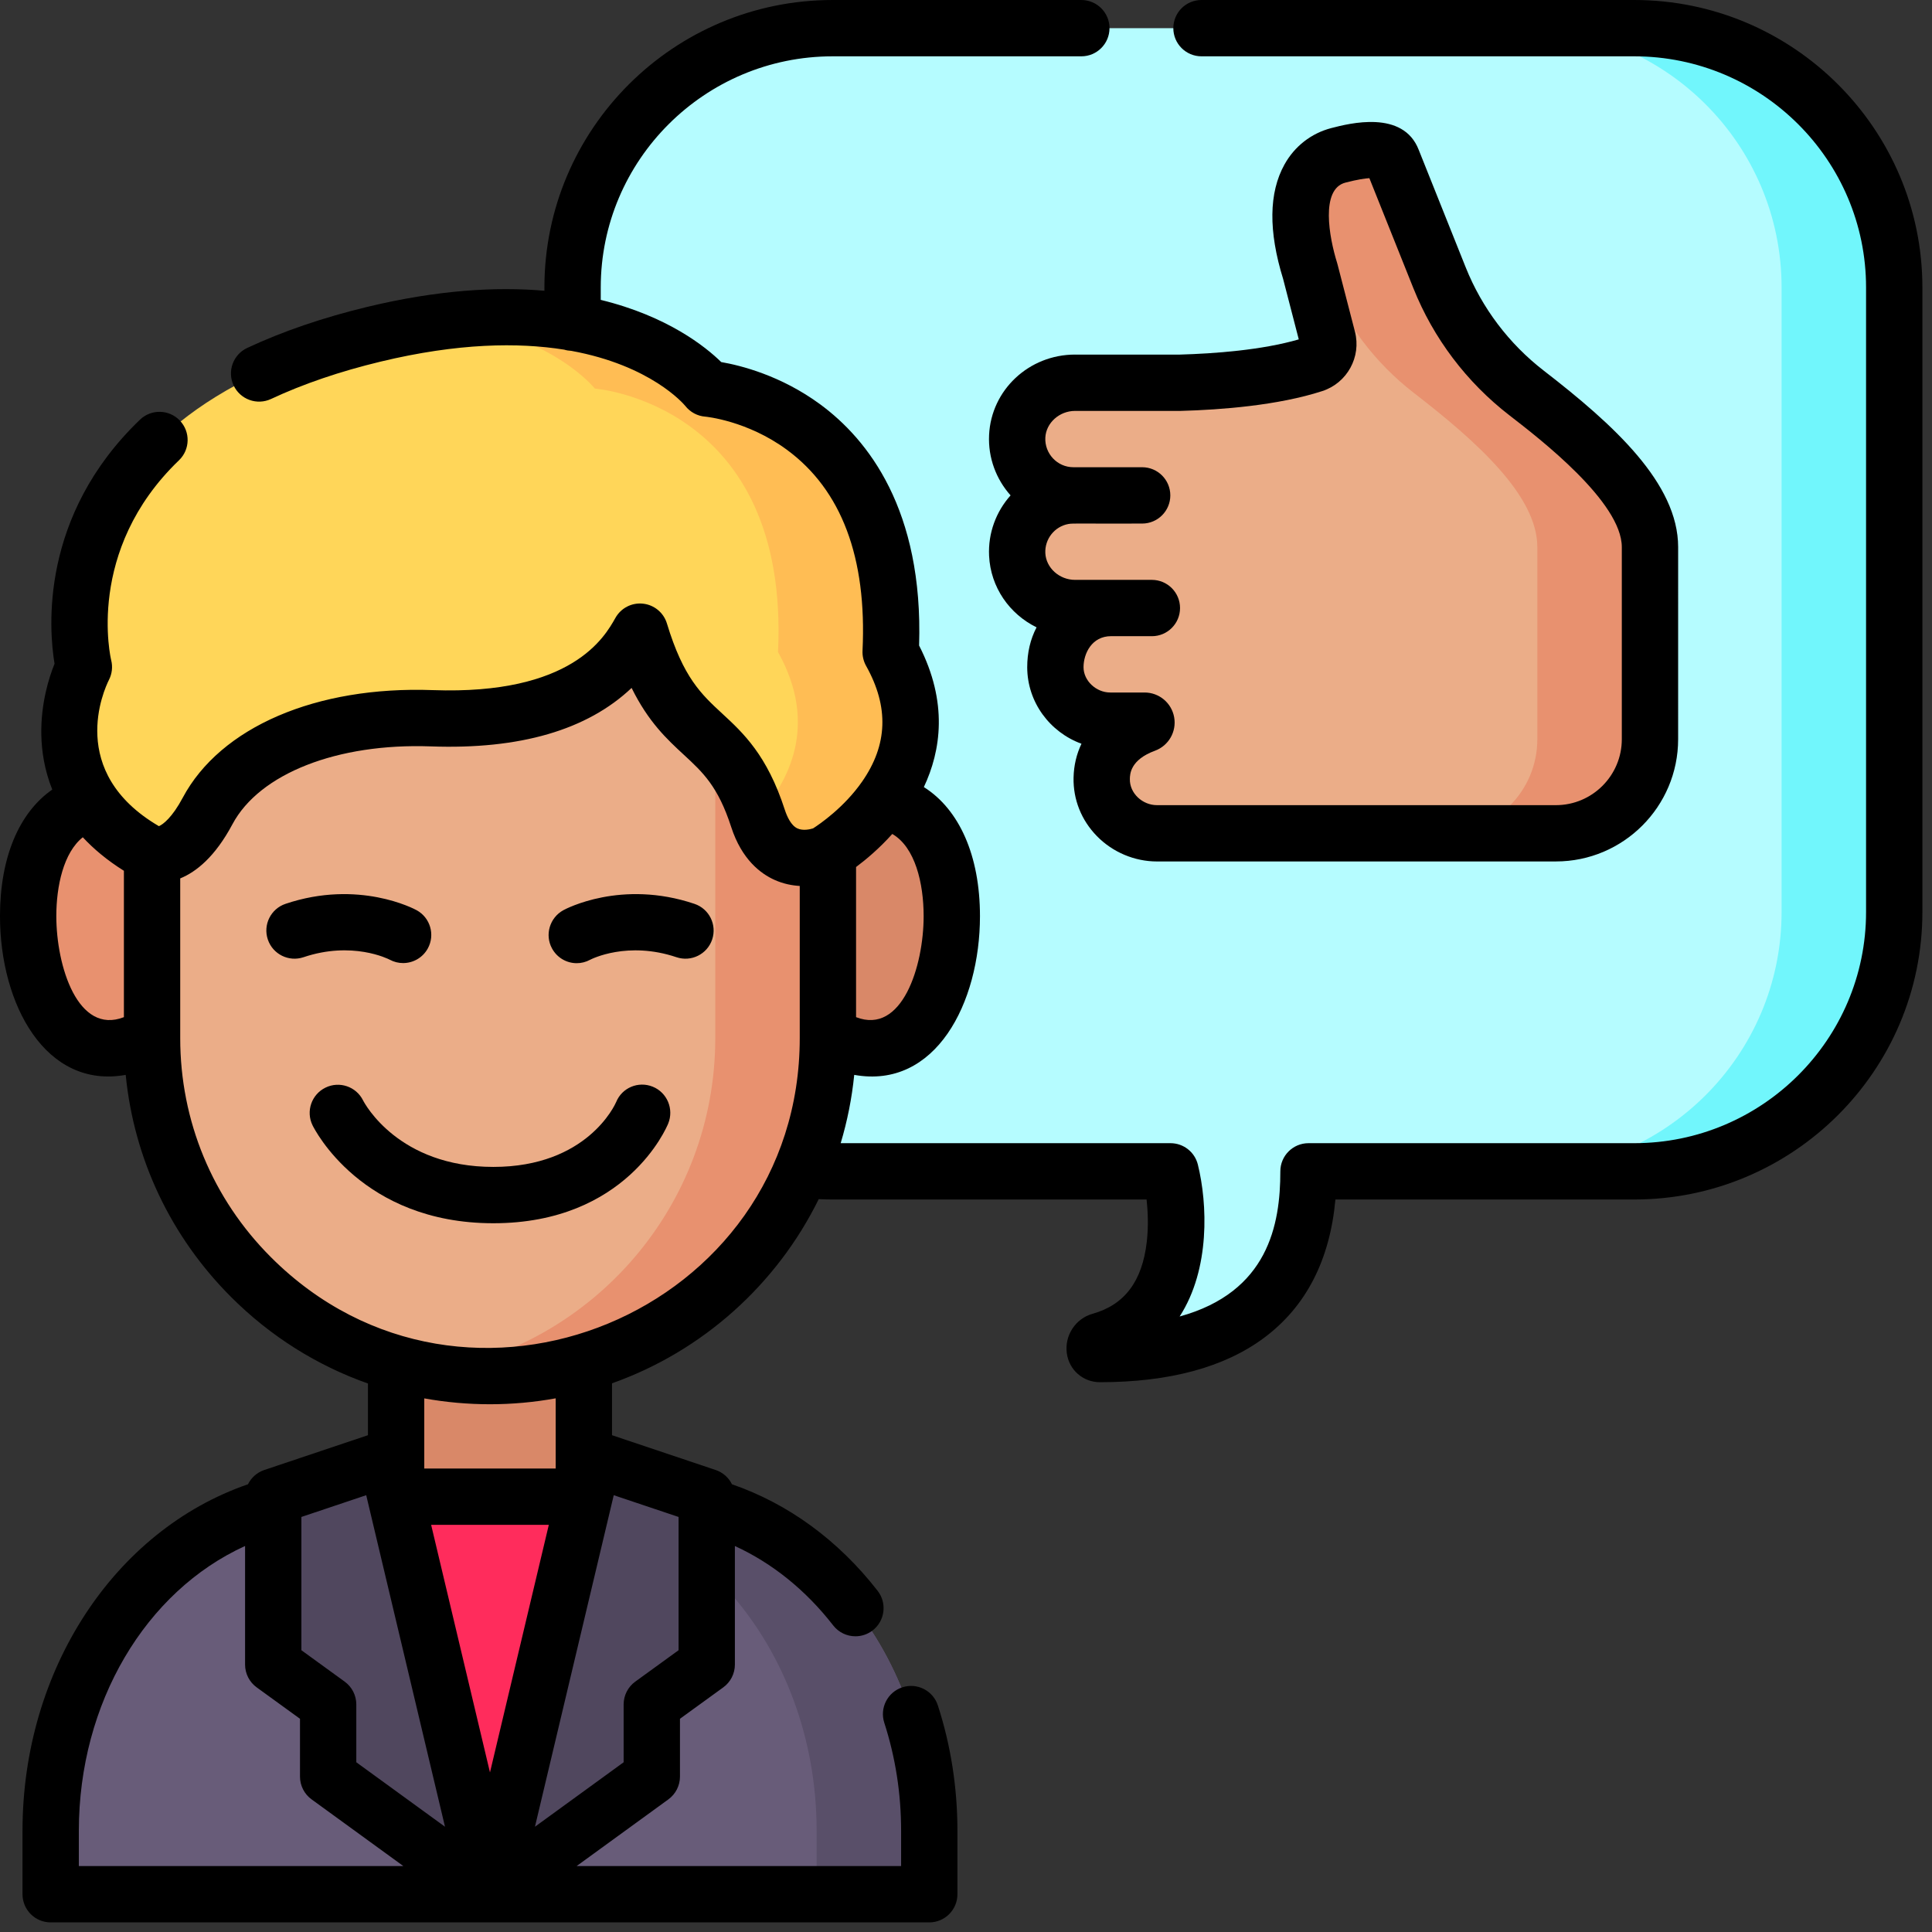 <?xml version="1.0" encoding="UTF-8" standalone="no"?><!DOCTYPE svg PUBLIC "-//W3C//DTD SVG 1.1//EN" "http://www.w3.org/Graphics/SVG/1.1/DTD/svg11.dtd"><svg width="100%" height="100%" viewBox="0 0 134 134" version="1.1" xmlns="http://www.w3.org/2000/svg" xmlns:xlink="http://www.w3.org/1999/xlink" xml:space="preserve" xmlns:serif="http://www.serif.com/" style="fill-rule:evenodd;clip-rule:evenodd;stroke-linejoin:round;stroke-miterlimit:2;"><rect x="0" y="0" width="134" height="134" fill="#333333" stroke="none"/><g><path d="M57.749,1.953l55.595,0c9.961,0 18.036,8.053 18.036,17.987l0,43.316c0,9.934 -8.075,17.987 -18.036,17.987l-22.589,-0c0,9.721 -6.51,12.67 -14.463,12.67c-0.512,0 -0.475,-0.774 0.018,-0.912c7.284,-2.037 4.875,-11.758 4.875,-11.758l-23.436,-0c-9.961,-0 -18.035,-8.053 -18.035,-17.986l-0,-43.317c-0,-9.934 8.075,-17.987 18.035,-17.987Z" style="fill:#b5fcff;fill-rule:nonzero;"/><path d="M113.345,1.953l-7.813,0c9.961,0 18.036,8.053 18.036,17.987l-0,43.316c-0,9.934 -8.075,17.987 -18.036,17.987l7.813,-0c9.96,-0 18.035,-8.053 18.035,-17.987l0,-43.316c0,-9.934 -8.075,-17.987 -18.035,-17.987Z" style="fill:#71f6fc;fill-rule:nonzero;"/><path d="M13.911,64.113c0,4.747 -2.858,8.594 -6.384,8.594c-3.525,0 -5.574,-4.418 -5.574,-9.165c0,-4.746 2.048,-8.022 5.574,-8.022c3.526,-0 6.384,3.847 6.384,8.593Z" style="fill:#e8916f;fill-rule:nonzero;"/><path d="M54.058,64.113c-0,4.747 2.858,8.594 6.383,8.594c3.526,0 5.575,-4.418 5.575,-9.165c-0,-4.746 -2.049,-8.022 -5.575,-8.022c-3.525,-0 -6.383,3.847 -6.383,8.593Z" style="fill:#d98868;fill-rule:nonzero;"/><rect x="27.474" y="90.755" width="13.021" height="20.833" style="fill:#d98868;fill-rule:nonzero;"/><path d="M10.547,72.005l-0,-17.465c-0,-12.215 9.903,-22.118 22.118,-22.118l2.638,-0c12.216,-0 22.119,9.903 22.119,22.118l-0,17.465c-0,12.945 -10.494,23.438 -23.438,23.438c-12.944,-0.001 -23.437,-10.493 -23.437,-23.438Z" style="fill:#ebad88;fill-rule:nonzero;"/><path d="M35.303,32.422l-2.637,-0c-0.876,-0 -1.738,0.056 -2.588,0.156c10.996,1.282 19.532,10.623 19.532,21.963l-0,17.464c-0,11.613 -8.447,21.252 -19.532,23.112c1.271,0.213 2.575,0.326 3.907,0.326c12.944,-0 23.437,-10.493 23.437,-23.438l0,-17.465c-0,-12.215 -9.903,-22.118 -22.119,-22.118Z" style="fill:#e8916f;fill-rule:nonzero;"/><path d="M64.453,126.979l0,4.401l-60.937,0l-0,-4.401c-0,-12.797 9.012,-23.17 20.131,-23.17l20.675,-0c11.118,-0 20.131,10.373 20.131,23.17Z" style="fill:#685c79;fill-rule:nonzero;"/><path d="M44.322,103.809l-7.813,-0c11.119,-0 20.131,10.374 20.131,23.17l0,4.401l7.813,0l-0,-4.401c-0,-12.797 -9.013,-23.17 -20.131,-23.17Z" style="fill:#594f69;fill-rule:nonzero;"/><path d="M24.226,103.809l19.517,-0l-9.759,27.571l-9.758,-27.571Z" style="fill:#ff2c5c;fill-rule:nonzero;"/><path d="M33.984,131.38l-7.179,-30.208l-7.854,2.637l-0,11.643l3.809,2.763l0,5.007l11.224,8.158Z" style="fill:#50475e;fill-rule:nonzero;"/><path d="M33.984,131.38l7.179,-30.208l7.855,2.637l-0,11.643l-3.809,2.763l-0,5.007l-11.225,8.158Z" style="fill:#50475e;fill-rule:nonzero;"/><path d="M10.446,59.218c0,-0 1.95,0.787 3.952,-2.969c2.289,-4.295 8.322,-6.694 15.552,-6.432c8.972,0.324 12.656,-2.834 14.438,-6.007c2.465,8.144 5.933,6.007 8.187,12.952c1.292,3.982 4.68,2.456 4.68,2.456c0,-0 9.326,-5.407 4.52,-13.992c0.825,-17.253 -12.705,-18.275 -12.705,-18.275c0,0 -6.183,-7.853 -23.134,-3.768c-24.46,5.894 -20.118,23.082 -20.118,23.082c0,0 -4.206,8.141 4.628,12.953Z" style="fill:#ffd659;fill-rule:nonzero;"/><path d="M61.775,45.226c0.825,-17.253 -12.705,-18.275 -12.705,-18.275c0,0 -4.922,-6.25 -18.022,-4.697c7.3,1.002 10.21,4.697 10.21,4.697c0,0 13.53,1.022 12.704,18.275c2.834,5.062 0.755,9.018 -1.428,11.413c0.014,0.041 0.027,0.081 0.041,0.123c1.292,3.982 4.681,2.456 4.681,2.456c-0,-0 9.325,-5.407 4.519,-13.992Z" style="fill:#ffbd54;fill-rule:nonzero;"/><path d="M105.885,27.26c-2.69,-2.078 -4.778,-4.834 -6.04,-7.99l-3.263,-8.161c-0.333,-0.882 -1.666,-0.876 -3.754,-0.335c-2.089,0.541 -3.532,2.982 -1.955,8.036l1.212,4.681c0.197,0.757 -0.232,1.534 -0.977,1.775c-2.857,0.928 -6.624,1.208 -9.25,1.28l-7.295,0c-2.102,0 -3.912,1.616 -4.011,3.716c-0.095,2.005 1.321,3.698 3.208,4.036c0.071,0.012 0.071,0.11 -0,0.122c-1.887,0.338 -3.303,2.03 -3.208,4.035c0.099,2.101 1.909,3.716 4.011,3.716l1.451,0c0.158,0 0.197,0.219 0.049,0.272c-1.158,0.422 -2.872,1.449 -2.864,3.84c0.007,2.036 1.769,3.701 3.806,3.701l2.381,-0c0.146,-0 0.183,0.201 0.047,0.251c-1.135,0.417 -2.97,1.445 -3.02,3.745c-0.047,2.098 1.733,3.816 3.832,3.816l2.257,0l-0,-0l3.905,0l0,-0l21.507,-0c3.604,-0 6.525,-2.921 6.525,-6.525l0,-13.325c0,-3.532 -4.118,-7.259 -8.554,-10.686Z" style="fill:#ebad88;fill-rule:nonzero;"/><path d="M105.885,27.26c-2.69,-2.078 -4.778,-4.834 -6.04,-7.99l-3.262,-8.161c-0.334,-0.882 -1.667,-0.876 -3.755,-0.335c-1.416,0.366 -2.533,1.607 -2.617,3.94l1.822,4.556c1.262,3.156 3.35,5.912 6.04,7.99c4.436,3.427 8.554,7.154 8.554,10.687l-0,13.324c-0,3.604 -2.922,6.526 -6.525,6.526l7.812,-0c3.604,-0 6.525,-2.922 6.525,-6.526l0,-13.324c0,-3.533 -4.118,-7.26 -8.554,-10.687Z" style="fill:#e8916f;fill-rule:nonzero;"/><path d="M45.275,75.372c-0.999,-0.406 -2.134,0.066 -2.54,1.066c-0.079,0.183 -2.015,4.497 -8.517,4.497c-6.577,0 -8.923,-4.391 -9.037,-4.614c-0.478,-0.961 -1.642,-1.357 -2.606,-0.885c-0.969,0.473 -1.372,1.642 -0.898,2.612c0.135,0.277 3.422,6.794 12.541,6.794c9.214,-0 12.014,-6.634 12.128,-6.917c0.406,-0.999 -0.071,-2.147 -1.071,-2.553Z" style="fill-rule:nonzero;"/><path d="M27.036,66.565c0.294,0.158 0.61,0.232 0.921,0.232c0.691,0 1.361,-0.367 1.716,-1.016c0.517,-0.946 0.17,-2.133 -0.777,-2.651c-0.162,-0.089 -4.023,-2.148 -9.093,-0.441c-1.022,0.344 -1.572,1.452 -1.227,2.474c0.344,1.022 1.452,1.571 2.474,1.228c3.37,-1.136 5.851,0.104 5.986,0.174Z" style="fill-rule:nonzero;"/><path d="M48.165,62.689c-5.07,-1.707 -8.931,0.353 -9.092,0.441c-0.947,0.518 -1.303,1.71 -0.785,2.655c0.355,0.651 1.022,1.02 1.712,1.02c0.315,0 0.634,-0.077 0.93,-0.238c0.104,-0.054 2.596,-1.318 5.99,-0.176c1.022,0.343 2.13,-0.206 2.474,-1.228c0.344,-1.022 -0.206,-2.13 -1.229,-2.474Z" style="fill-rule:nonzero;"/><path d="M74.564,24.593c-3.196,0 -5.815,2.45 -5.963,5.577c-0.076,1.585 0.495,3.074 1.491,4.189c-0.996,1.114 -1.567,2.603 -1.491,4.189c0.104,2.188 1.418,4.045 3.293,4.963c-0.428,0.819 -0.651,1.756 -0.648,2.779c0.009,2.424 1.576,4.496 3.763,5.295c-0.342,0.714 -0.531,1.504 -0.549,2.352c-0.033,1.513 0.541,2.953 1.618,4.054c1.094,1.118 2.612,1.759 4.167,1.759l27.669,-0.001c4.675,0 8.478,-3.803 8.478,-8.478l0.001,-13.325c-0.001,-4.426 -4.477,-8.495 -9.313,-12.232c-2.418,-1.868 -4.292,-4.347 -5.421,-7.169l-3.258,-8.148c-1.081,-2.803 -4.829,-1.833 -6.064,-1.514c-1.389,0.361 -2.544,1.258 -3.25,2.529c-1.086,1.954 -1.117,4.623 -0.093,7.933l1.086,4.194c-2.565,0.747 -5.865,0.987 -8.249,1.055l-7.267,-0l-0,-0.001Zm7.348,3.906c2.777,-0.077 6.73,-0.378 9.8,-1.375c1.723,-0.559 2.718,-2.371 2.264,-4.122l-1.212,-4.682c-0.008,-0.031 -0.017,-0.061 -0.026,-0.092c-0.548,-1.753 -1.169,-5.11 0.579,-5.563c0.852,-0.221 1.366,-0.29 1.66,-0.308l3.055,7.638c1.387,3.47 3.69,6.517 6.659,8.811c2.132,1.647 7.795,6.022 7.795,9.141l-0,13.325c-0,2.52 -2.051,4.572 -4.572,4.572l-27.669,-0c-0.999,-0 -1.903,-0.815 -1.88,-1.82c0.007,-0.328 0.029,-1.326 1.742,-1.955c0.948,-0.349 1.508,-1.325 1.331,-2.32c-0.178,-0.995 -1.041,-1.718 -2.052,-1.718l-2.381,0c-0.984,0 -1.853,-0.819 -1.853,-1.754c0,-0.94 0.568,-2.154 1.913,-2.154c0.012,0.001 2.827,0.002 2.827,0.002c1.079,-0 1.953,-0.874 1.953,-1.953c0,-1.079 -0.874,-1.953 -1.953,-1.953l-5.328,-0c-1.088,-0 -2.013,-0.832 -2.062,-1.856c-0.046,-0.98 0.643,-1.848 1.602,-2.02c0.341,-0.061 0.849,-0.013 5.114,-0.03c1.078,-0 1.953,-0.875 1.953,-1.953c-0,-1.079 -0.875,-1.954 -1.953,-1.954l-4.765,0c-1.134,0 -2.003,-0.954 -1.951,-2.051c0.049,-1.023 0.974,-1.855 2.062,-1.855l7.294,0c0.018,-0 0.037,-0 0.054,-0.001Z" style="fill-rule:nonzero;"/><path d="M113.344,0l-30.011,0c-1.078,0 -1.953,0.874 -1.953,1.953c-0,1.079 0.875,1.953 1.953,1.953l30.011,0c8.868,0 16.083,7.193 16.083,16.034l0,43.315c0,8.841 -7.215,16.034 -16.083,16.034l-22.589,-0c-1.078,-0 -1.953,0.874 -1.953,1.953c0,3.697 -0.838,8.373 -6.985,10.068c2.135,-3.3 1.93,-7.847 1.264,-10.538c-0.216,-0.872 -0.999,-1.483 -1.896,-1.483l-22.876,-0c0.457,-1.525 0.776,-3.109 0.939,-4.738c5.634,1.017 8.721,-4.979 8.721,-11.009c-0,-4.207 -1.441,-7.408 -3.892,-8.952c1.186,-2.516 1.69,-5.874 -0.33,-9.817c0.299,-9.419 -3.544,-14.29 -6.857,-16.728c-2.727,-2.005 -5.527,-2.701 -6.867,-2.933c-1.086,-1.064 -3.728,-3.184 -8.356,-4.313l-0,-0.859c-0,-8.841 7.215,-16.034 16.083,-16.034l17.25,0c1.079,0 1.953,-0.874 1.953,-1.953c0,-1.079 -0.874,-1.953 -1.953,-1.953l-17.25,0c-11.023,0 -19.99,8.945 -19.99,19.94l0,0.226c-3.336,-0.29 -7.397,-0.059 -12.282,1.118c-3.075,0.741 -5.879,1.7 -8.335,2.85c-0.976,0.458 -1.397,1.62 -0.94,2.597c0.458,0.977 1.621,1.398 2.598,0.94c2.217,-1.038 4.772,-1.91 7.592,-2.589c5.386,-1.298 9.567,-1.338 12.737,-0.832c0.156,0.049 0.322,0.076 0.492,0.084c5.507,1.008 7.777,3.66 7.914,3.825c0.339,0.43 0.841,0.698 1.387,0.739c0.029,0.003 2.901,0.27 5.652,2.294c3.792,2.789 5.558,7.479 5.249,13.94c-0.017,0.366 0.068,0.729 0.246,1.048c1.596,2.85 1.505,5.479 -0.28,8.038c-1.249,1.791 -2.94,2.944 -3.396,3.237c-0.2,0.062 -0.696,0.183 -1.086,0.002c-0.442,-0.205 -0.72,-0.819 -0.876,-1.298c-1.231,-3.795 -2.883,-5.322 -4.341,-6.669c-1.447,-1.337 -2.696,-2.491 -3.833,-6.245c-0.227,-0.75 -0.879,-1.291 -1.657,-1.376c-0.779,-0.086 -1.532,0.302 -1.915,0.985c-0.745,1.326 -3.013,5.356 -12.665,5.011c-8.09,-0.296 -14.736,2.568 -17.347,7.465c-0.727,1.365 -1.363,1.851 -1.651,1.971c-6.429,-3.757 -3.792,-9.496 -3.469,-10.139c0.218,-0.424 0.275,-0.913 0.158,-1.375c-0.019,-0.076 -1.825,-7.595 4.702,-13.862c0.778,-0.747 0.803,-1.983 0.056,-2.761c-0.747,-0.778 -1.984,-0.804 -2.761,-0.056c-6.967,6.688 -6.322,14.544 -5.925,16.928c-0.379,0.936 -0.961,2.748 -0.917,4.94c0.023,1.131 0.218,2.439 0.759,3.787c-2.306,1.602 -3.626,4.713 -3.626,8.779c-0,6.13 3.171,12.009 8.719,11.009c0.576,5.823 3.121,11.22 7.311,15.408c2.724,2.725 5.96,4.754 9.491,5.998l-0,3.586l-7.192,2.414c-0.505,0.17 -0.904,0.533 -1.129,0.989c-9.268,3.195 -15.638,12.876 -15.638,24.033l0,4.401c0,1.079 0.875,1.953 1.954,1.953l60.937,0c1.079,0 1.953,-0.874 1.953,-1.953l0,-4.401c0,-2.989 -0.456,-5.915 -1.357,-8.695c-0.332,-1.026 -1.434,-1.589 -2.46,-1.256c-1.026,0.332 -1.589,1.434 -1.256,2.46c0.774,2.391 1.167,4.911 1.167,7.491l-0,2.448l-22.507,0l6.364,-4.625c0.505,-0.368 0.805,-0.955 0.805,-1.58l-0,-4.011l3.003,-2.178c0.506,-0.367 0.806,-0.955 0.806,-1.581l0,-8.223c2.589,1.187 4.914,3.056 6.818,5.506c0.385,0.496 0.961,0.755 1.543,0.755c0.419,-0 0.841,-0.134 1.198,-0.411c0.851,-0.662 1.005,-1.889 0.343,-2.741c-2.73,-3.511 -6.204,-6.045 -10.105,-7.392c-0.225,-0.456 -0.624,-0.819 -1.129,-0.989l-7.191,-2.414l-0,-3.599c6.277,-2.226 11.426,-6.854 14.337,-12.774c0.322,0.016 0.645,0.025 0.965,0.025l21.776,0c0.087,0.806 0.137,1.857 0.012,2.94c-0.314,2.735 -1.542,4.365 -3.756,4.985c-1.189,0.333 -1.958,1.512 -1.789,2.742c0.16,1.162 1.127,2.005 2.299,2.005c4.81,0 8.639,-1.035 11.38,-3.077c2.908,-2.165 4.568,-5.387 4.95,-9.595l20.722,0c11.022,0 19.99,-8.945 19.99,-19.94l-0,-43.315c-0.001,-10.995 -8.968,-19.94 -19.99,-19.94Zm-53.969,70.548l-0,-10.413c0.694,-0.518 1.613,-1.289 2.512,-2.293c1.585,0.915 2.175,3.416 2.175,5.7c0,3.473 -1.5,8.25 -4.687,7.006Zm-55.469,-7.006c0,-2.087 0.503,-4.41 1.837,-5.471c0.752,0.812 1.688,1.597 2.851,2.325l-0,10.152c-3.195,1.247 -4.688,-3.533 -4.688,-7.006Zm16.998,41.671l4.496,-1.509l5.464,22.994l-6.151,-4.471l0,-4.012c0,-0.626 -0.3,-1.214 -0.807,-1.581l-3.002,-2.178l-0,-9.243l-0,0Zm8.999,0.547l8.162,0l-4.081,17.172l-4.081,-17.172Zm-24.434,21.219c-0,-8.87 4.63,-16.612 11.529,-19.752l-0,8.225c-0,0.626 0.299,1.214 0.806,1.581l3.003,2.178l0,4.011c0,0.625 0.299,1.212 0.805,1.579l6.364,4.626l-22.507,0l-0,-2.448Zm41.596,-21.766l-0,9.243l-3.003,2.178c-0.507,0.367 -0.807,0.955 -0.807,1.581l0,4.012l-6.151,4.471l5.465,-22.994l4.496,1.509Zm-8.523,-3.359l-9.115,0l0,-4.865c3.008,0.542 6.104,0.544 9.115,-0.004l-0,4.869Zm-19.75,-14.657c-4.057,-4.055 -6.292,-9.45 -6.292,-15.192l-0,-11.08c1.118,-0.457 2.422,-1.506 3.622,-3.757c1.873,-3.515 7.275,-5.634 13.758,-5.4c6.183,0.224 10.849,-1.138 13.927,-4.055c1.169,2.37 2.458,3.56 3.633,4.646c1.319,1.219 2.36,2.181 3.277,5.006c0.73,2.251 2.047,3.239 3.023,3.671c0.595,0.264 1.184,0.38 1.729,0.412l-0,10.557c-0,19.015 -23.184,28.693 -36.677,15.192Z" style="fill-rule:nonzero;"/></g></svg>